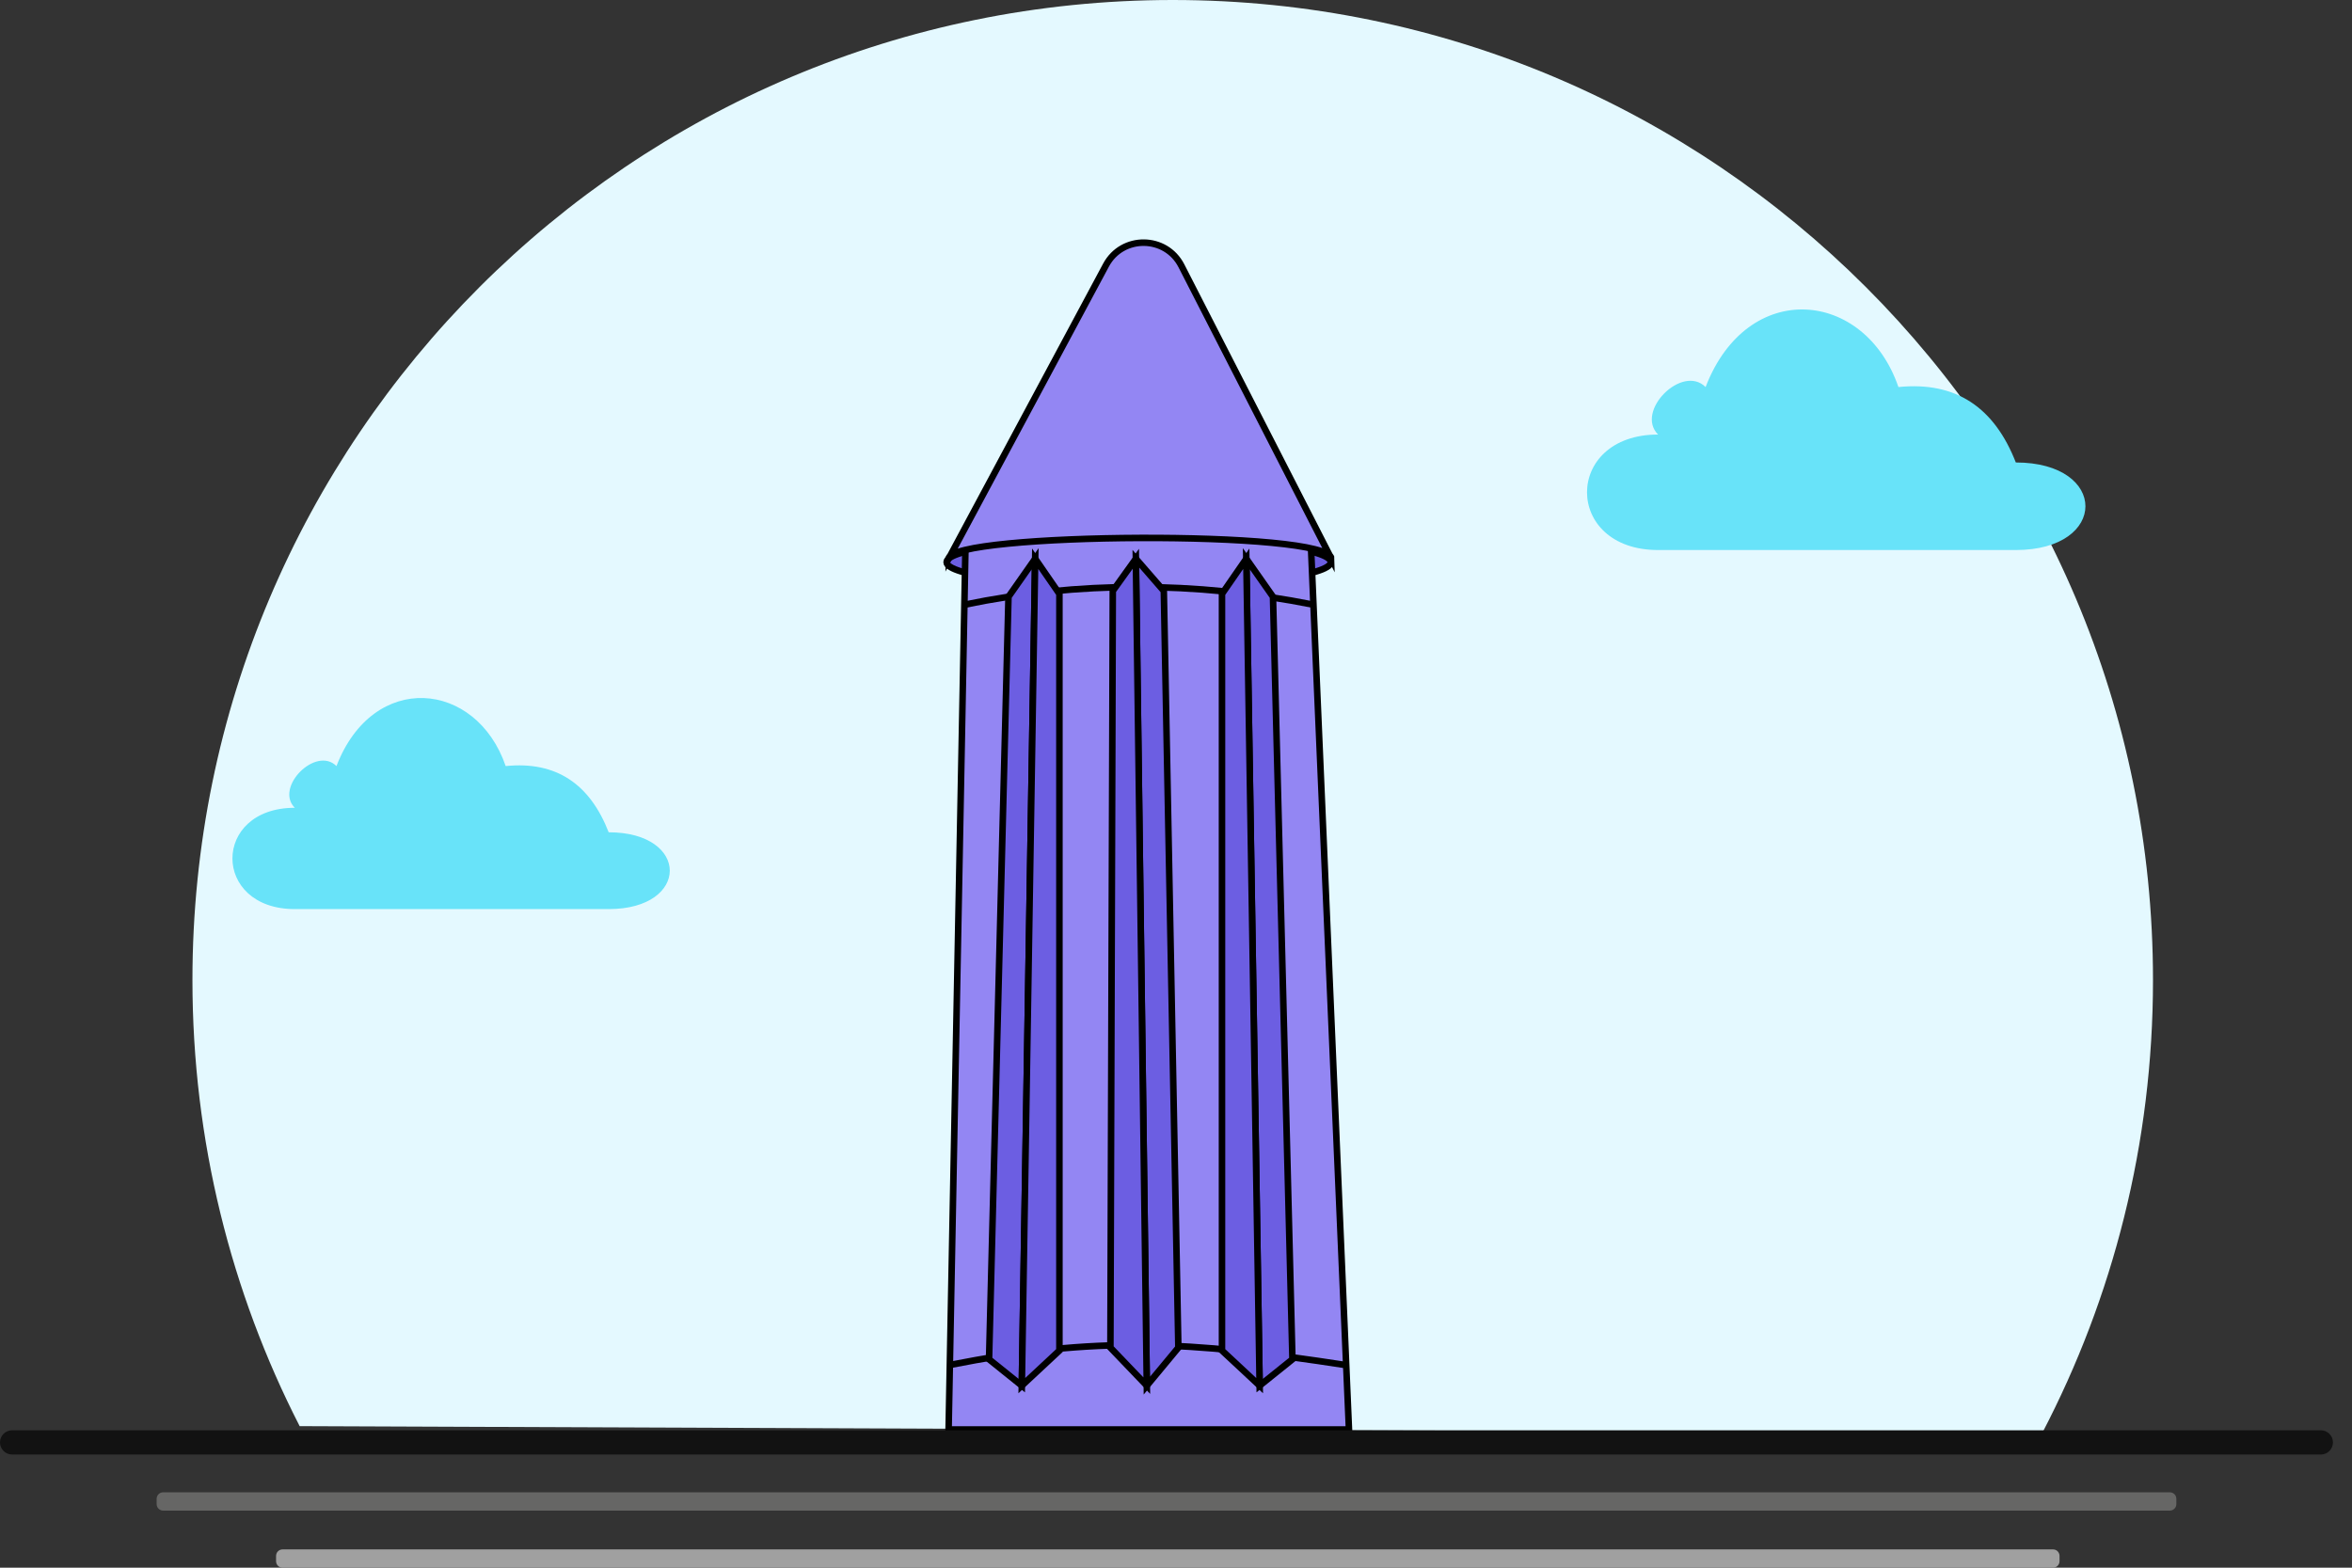 <svg width="72" height="48" viewBox="0 0 72 48" fill="none" xmlns="http://www.w3.org/2000/svg">
<rect x="0" y="0" width="72" height="48" fill="#333333" stroke="none"/>
<g clip-path="url(#clip0_619_2287)">
<path d="M65.908 30.008C65.908 35.013 64.683 39.73 62.516 43.879L9.173 43.666C7.075 39.568 5.891 34.926 5.891 30.006C5.891 13.435 19.326 0 35.9 0C52.474 0 65.908 13.435 65.908 30.008Z" fill="#E4F9FF"/>
<path d="M61.709 14.16C64.55 14.16 64.55 16.841 61.709 16.841H50.758C47.857 16.841 47.857 13.305 50.758 13.305C50.044 12.591 51.498 11.137 52.212 11.851C53.495 8.515 57.088 8.856 58.115 11.851C59.895 11.67 61.059 12.495 61.709 14.16Z" fill="#68E3F9"/>
<path d="M18.633 25.483C21.127 25.483 21.127 27.835 18.633 27.835H9.024C6.479 27.835 6.479 24.733 9.024 24.733C8.397 24.106 9.674 22.83 10.3 23.456C11.425 20.529 14.579 20.829 15.48 23.456C17.042 23.297 18.063 24.02 18.633 25.483Z" fill="#68E3F9"/>
<path d="M34.858 17.956C38.106 17.956 40.739 17.623 40.739 17.213C40.739 16.803 38.106 16.471 34.858 16.471C31.61 16.471 28.977 16.803 28.977 17.213C28.977 17.623 31.61 17.956 34.858 17.956Z" fill="#6C5EE2" stroke="black" stroke-width="0.2" stroke-miterlimit="10"/>
<path d="M40.132 16.751L41.295 43.768H29.039L29.554 16.838C33.218 15.379 36.756 14.979 40.132 16.751Z" fill="#9386F3" stroke="black" stroke-width="0.2" stroke-miterlimit="10"/>
<path d="M40.208 18.515C36.561 17.79 33 17.796 29.524 18.515" stroke="black" stroke-width="0.2" stroke-miterlimit="10"/>
<path d="M41.222 41.8C36.374 41.054 33.572 40.905 29.039 41.8" stroke="black" stroke-width="0.2" stroke-miterlimit="10"/>
<path d="M33.858 8.117C34.354 7.191 35.688 7.203 36.166 8.139L40.758 17.108C40.758 16.214 29.034 16.303 29.039 17.108L33.858 8.117Z" fill="#9386F3" stroke="black" stroke-width="0.2" stroke-miterlimit="10"/>
<path d="M38.969 18.272L38.152 17.108L38.561 42.426L39.564 41.62L38.969 18.272Z" fill="#6C5EE2" stroke="black" stroke-width="0.2" stroke-miterlimit="10"/>
<path d="M38.152 17.108L37.408 18.183V41.352L38.56 42.426L38.152 17.108Z" fill="#6C5EE2" stroke="black" stroke-width="0.2" stroke-miterlimit="10"/>
<path d="M30.872 18.272L31.689 17.108L31.28 42.426L30.277 41.62L30.872 18.272Z" fill="#6C5EE2" stroke="black" stroke-width="0.2" stroke-miterlimit="10"/>
<path d="M31.689 17.108L32.431 18.183V41.352L31.28 42.426L31.689 17.108Z" fill="#6C5EE2" stroke="black" stroke-width="0.2" stroke-miterlimit="10"/>
<path d="M34.772 17.108L35.627 18.092L36.072 41.263L35.107 42.426L34.772 17.108Z" fill="#6C5EE2" stroke="black" stroke-width="0.2" stroke-miterlimit="10"/>
<path d="M34.771 17.108L34.065 18.092L33.992 41.263L35.106 42.426L34.771 17.108Z" fill="#6C5EE2" stroke="black" stroke-width="0.2" stroke-miterlimit="10"/>
<path d="M71.046 43.793H0.37C0.166 43.793 0 43.959 0 44.163V44.165C0 44.369 0.166 44.535 0.37 44.535H71.046C71.251 44.535 71.417 44.369 71.417 44.165V44.163C71.417 43.959 71.251 43.793 71.046 43.793Z" fill="#121212"/>
<path d="M66.424 45.692H4.994C4.884 45.692 4.795 45.781 4.795 45.891V46.053C4.795 46.163 4.884 46.252 4.994 46.252H66.424C66.534 46.252 66.623 46.163 66.623 46.053V45.891C66.623 45.781 66.534 45.692 66.424 45.692Z" fill="#666665"/>
<path d="M62.849 47.44H8.65C8.54 47.44 8.451 47.529 8.451 47.639V47.801C8.451 47.911 8.54 48 8.65 48H62.849C62.958 48 63.047 47.911 63.047 47.801V47.639C63.047 47.529 62.958 47.44 62.849 47.44Z" fill="#A0A0A0"/>
</g>
<defs>
<clipPath id="clip0_619_2287">
<rect width="71.417" height="48" fill="white"/>
</clipPath>
</defs>
</svg>
